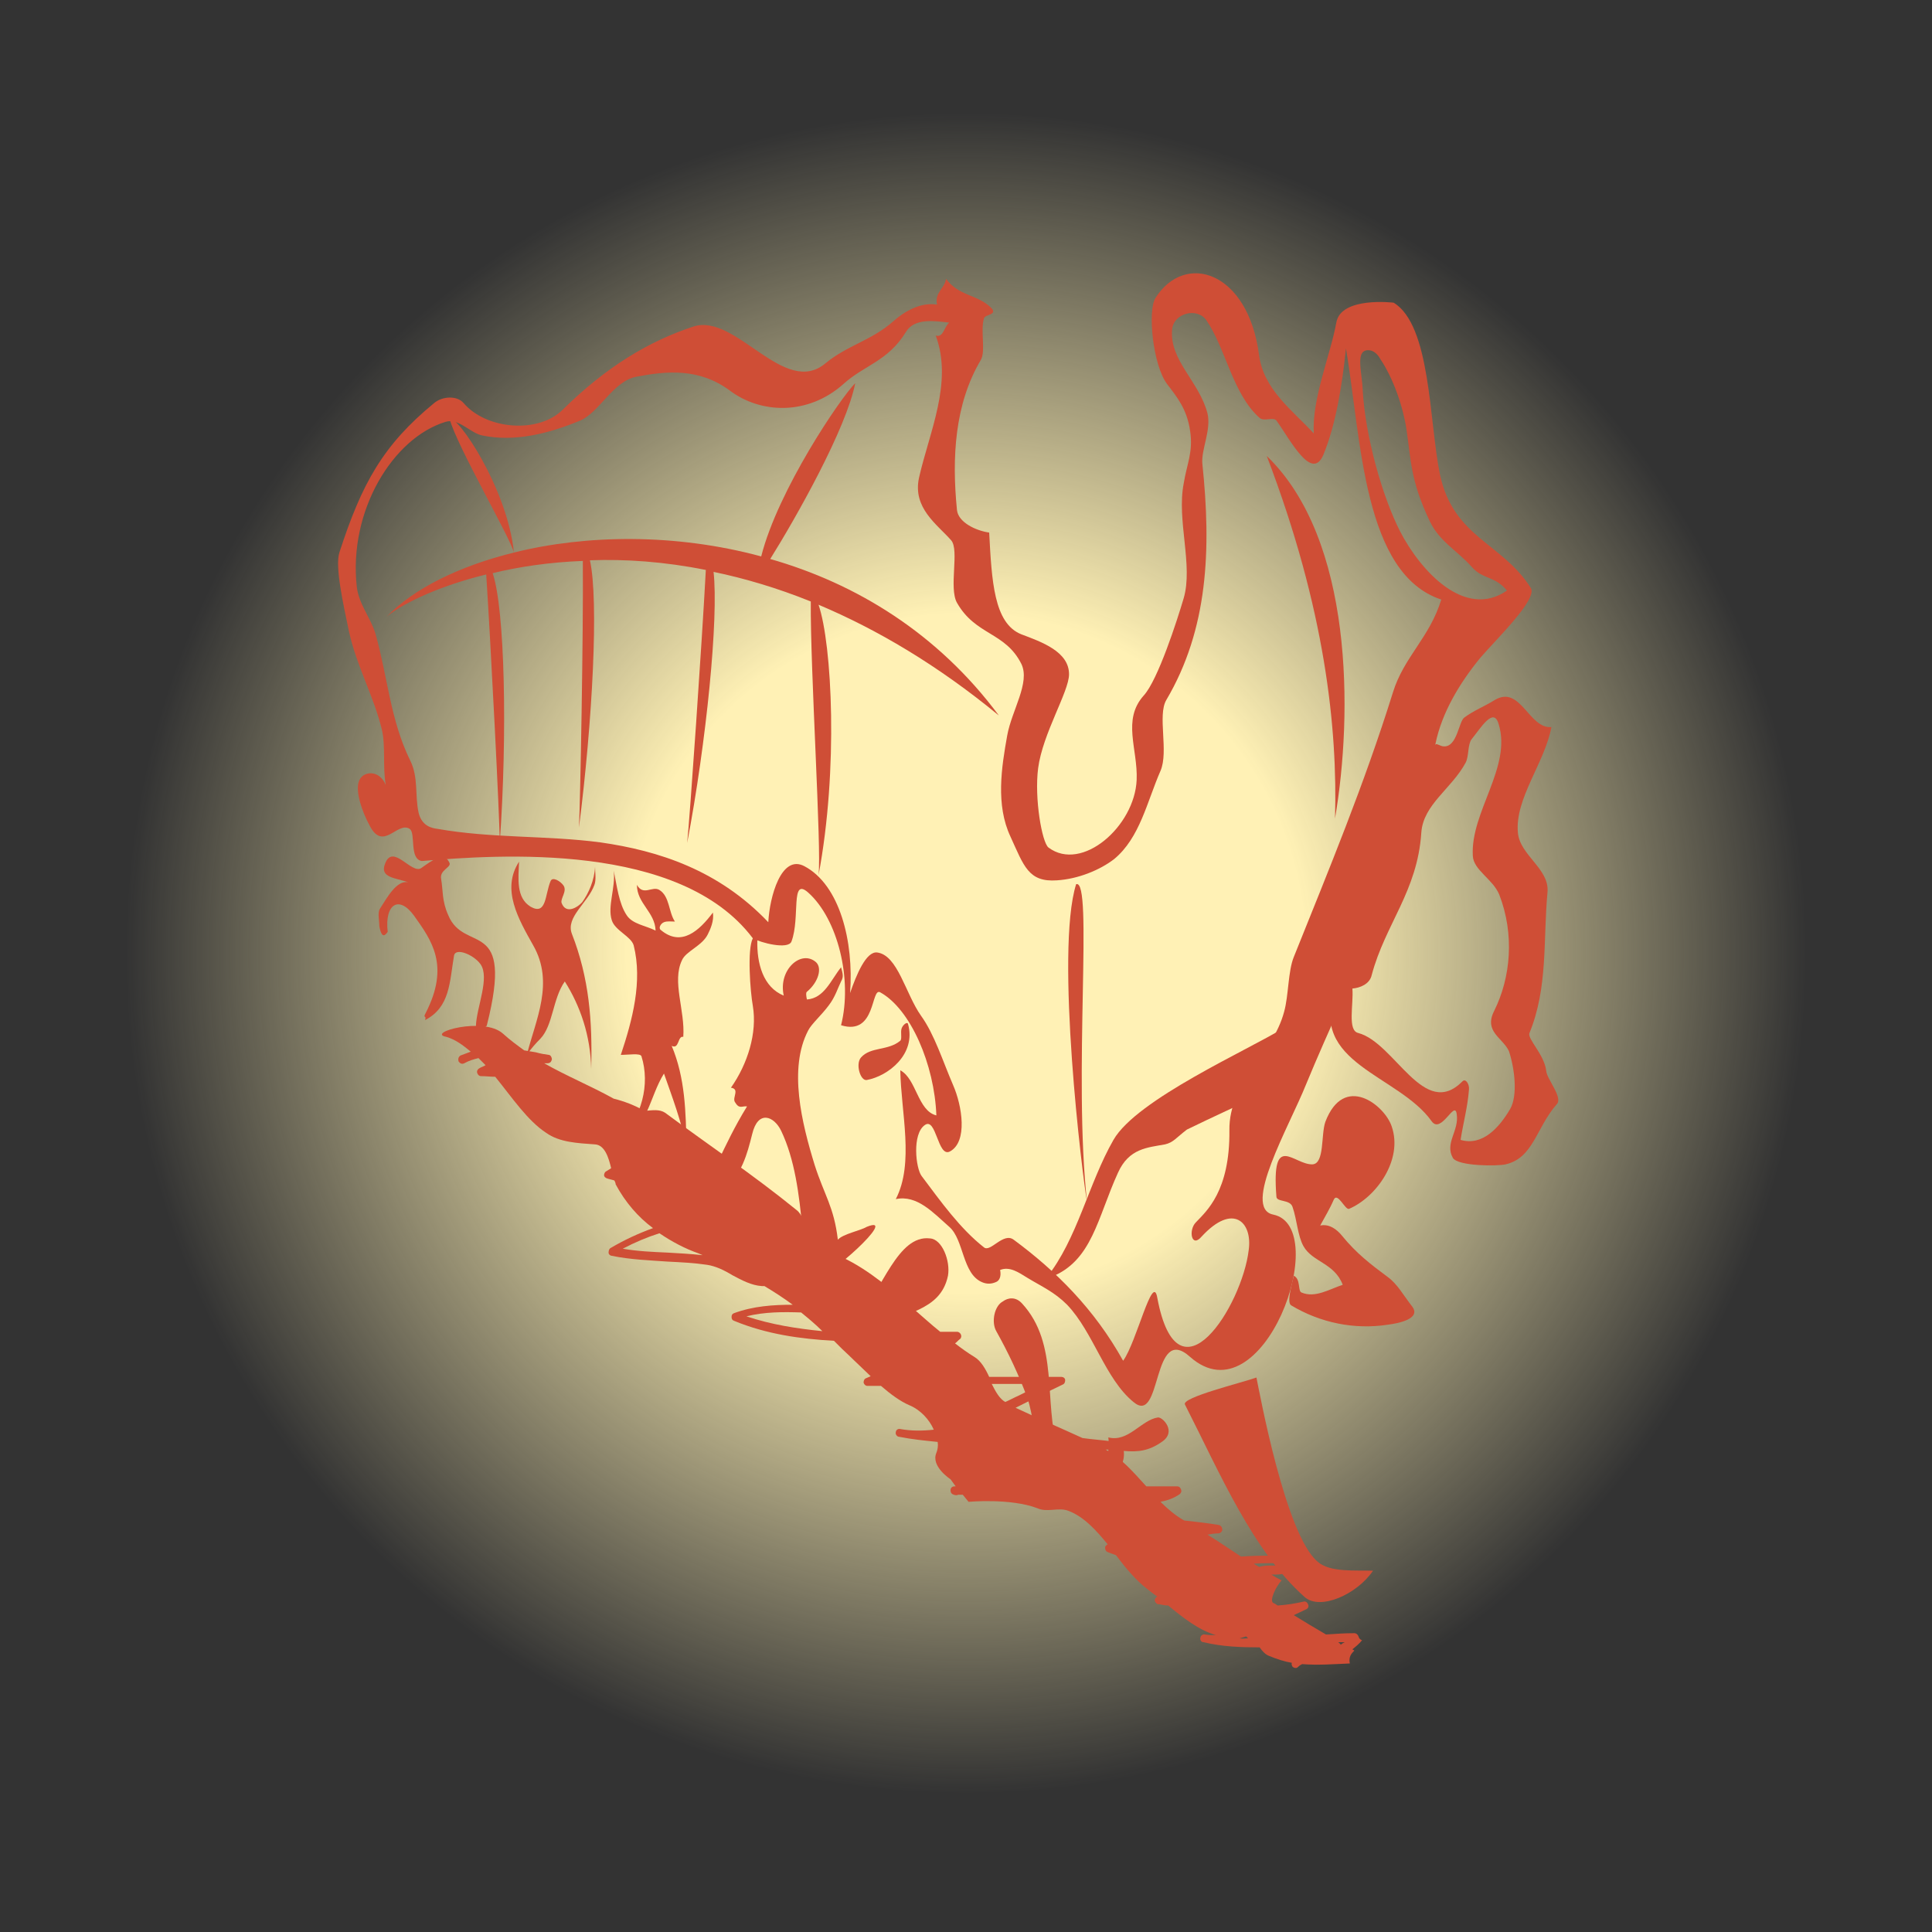 <?xml version="1.0" encoding="utf-8"?>
<!-- Generator: Adobe Illustrator 21.0.2, SVG Export Plug-In . SVG Version: 6.00 Build 0)  -->
<svg version="1.1" id="wwdbackground" xmlns="http://www.w3.org/2000/svg" xmlns:xlink="http://www.w3.org/1999/xlink" x="0px"
	 y="0px" viewBox="0 0 300 300" style="enable-background:new 0 0 300 300;" xml:space="preserve">
<rect x="0" y="0" width="300" height="300" fill="#333333" stroke="none"/>
<style type="text/css">
	.st0{fill:url(#SVGID_1_);}
	.st1{fill:#CF4E36;}
</style>
<g>
	<radialGradient id="SVGID_1_" cx="150" cy="148" r="130.5" gradientUnits="userSpaceOnUse">
		<stop  offset="0" style="stop-color:#FFF1B5"/>
		<stop  offset="0.404" style="stop-color:#FFF1B5"/>
		<stop  offset="1" style="stop-color:#FFF1B5;stop-opacity:0"/>
	</radialGradient>
	<circle class="st0" cx="150" cy="148" r="130.5"/>
</g>
<g>
	<g>
		<g>
			<g>
				<path class="st1" d="M237.7,91.3c-4.4-7-12-7.8-14.1-17.6c-1.7-8.2-1.4-23.2-7.2-26.7c0,0-8.2-1-8.9,3.1
					c-0.9,5-3.8,11.8-3.5,17.2c-3.3-3.6-7.8-6.8-8.5-12.2c-1.7-13-11.5-16.1-16.1-8.8c-1.2,2-0.4,10.3,1.8,13.3
					c1.6,2.1,3.1,3.9,3.6,7.3c0.5,3.3-0.5,5.1-1,8.2c-1.1,5.7,1.5,12.7,0,17.8c-1,3.4-4,12.7-6.2,15.1c-3.4,3.8-0.9,8.3-1.1,13.1
					c-0.3,7.2-8.5,14.4-13.7,10.5c-1-0.8-2.2-7.6-1.6-12.3c0.7-5.4,4.8-11.9,4.8-14.6c0-3.5-4.2-5-7.4-6.2c-4.3-1.7-4.6-8.4-5-15.8
					c-2.1-0.3-4.8-1.6-5-3.5c-0.8-8-0.4-16.4,3.7-23.3c0.8-1.4-0.1-4.6,0.5-6.5c0.2-0.6,2.3-0.5,1-1.7c-2.1-2-4.9-1.7-6.9-4.4
					c-0.2,1.5-1.8,2.1-1.4,4c-2.5-0.4-5,1-6.8,2.6c-3.4,3-7.1,3.7-10.5,6.5c-6.4,5.4-13.9-7.8-20.5-5.7c-7,2.3-13.6,6.3-20.3,12.9
					c-3.8,3.8-11.9,3.1-15.4-1c-1-1.2-3.3-1.1-4.6,0c-7.9,6.5-11.2,12.4-14.7,23.2c-0.7,2.2,0.6,8,1.5,12.3
					c1.2,5.4,3.8,9.9,5.1,15.2c0.6,2.6,0.1,5.7,0.6,8.6c-1-2.5-3.7-2.2-4.2-0.5c-0.5,1.6,0.5,4.6,1.7,6.8c2.1,4.1,4.3-0.7,6.2,0.5
					c1,0.6-0.1,4.7,1.9,5c12-1,40.1-3,51.4,12c1.2,0.7,5.5,1.8,6,0.5c1.4-3.7-0.2-10.1,2.6-7.6c4.6,4.1,6.9,13.5,5.1,20.6
					c5.5,1.7,4.6-6,6.1-5.1c4.7,2.6,8.4,11.2,8.7,19.1c-2.9-0.7-3.1-5.7-5.6-7c0.1,6.5,2.2,14.4-0.7,20c3.3-0.7,5.8,2.1,8.3,4.3
					c2.3,2,2,7.3,5.1,8.6c0.7,0.3,1.4,0.3,2.1,0c0.6-0.2,0.9-0.9,0.7-1.9c1.5-0.6,2.9,0.4,4.2,1.2c2.3,1.4,4.2,2.2,6.2,4.2
					c4.1,4.3,5.9,11.5,10.3,15.1c4.5,3.8,2.8-12.4,8.8-7c11.3,10,22.2-20.2,12.9-22.1c-4.9-1,2.5-13.7,5.1-20.2
					c7.3-17.7,16-33,20.1-52.9c1-4.9,3.8-9.5,7-13.4C232.5,99.1,238.8,93,237.7,91.3z M216.3,107.5c-4.5,14.4-9.9,27.4-15.4,41.1
					c-0.9,2.2-0.8,6-1.5,8.5c-1.8,6.8-8.6,10.9-8.5,18.4c0.1,9.5-3.6,12.6-5.2,14.3c-1.2,1.2-0.7,4.1,0.9,2.2
					c4.9-5.3,7.9-2.2,7.3,2.1c-1,8.6-11,24.6-14.2,7.4c-0.7-4-3.2,6.9-5.3,9.8c-4.5-8.1-10.5-14-17-18.8c-1.6-1.2-3.6,2-4.6,1.2
					c-3.7-2.9-6.7-7.1-9.7-11.1c-0.9-1.2-1.5-6.5,0.5-7.9c1.8-1.3,2,5.1,3.9,4.1c2.8-1.5,1.9-7.1,0.5-10.3c-1.6-3.7-2.9-7.9-5-10.8
					c-2.4-3.4-3.6-9.4-6.8-9.8c-1.7-0.2-3.2,3.4-4.2,6.3c0.6-8-1.6-16.8-7.1-19.7c-3.6-1.9-5.4,4.8-5.6,8.7
					c-7.7-8.1-17-11.1-26.1-12.4c-8.4-1.1-16.8-0.6-25.3-2.1c-0.8-0.1-2.4-0.4-2.9-2.5c-0.6-2.7,0-5.5-1.3-8.1
					c-3.1-6.3-3.5-13-5.4-19.7c-0.7-2.4-2.6-4.6-2.9-7.3c-1.3-11.8,5.6-23.1,13.8-25.6c2-0.6,3.8,1.7,5.6,2.1
					c5.1,1.1,10.5-0.3,15.3-2.3c3-1.3,5.1-6.1,8.7-6.8c4.7-0.9,9.8-1.4,14.6,2.2c4.7,3.5,12,3.9,17.6-1.1c3.2-2.9,6.9-3.5,9.7-8.1
					c1.3-2.1,4.3-1.7,6.7-1.4c-0.8,0.6-0.9,2.4-2.1,2c2.7,7.3-1,15-2.6,22.1c-1,4.7,2.8,7.2,5,9.7c1.3,1.5-0.4,7.4,0.9,9.7
					c2.9,5.1,7.5,4.5,10,9.5c1.4,2.9-1.5,7.2-2.2,11.1c-0.9,5-1.8,10.8,0.5,15.7c2.1,4.6,2.8,7.1,7.2,6.8c3.3-0.2,6.7-1.6,8.9-3.3
					c4-3.3,5.1-8.9,7.2-13.7c1.3-3-0.5-8.6,0.9-11c6.5-11,7-23.4,5.6-36.7c-0.2-2.2,1.4-5.2,0.8-7.8c-1.3-5-5.9-8.2-5.5-13
					c0.2-2.6,3.9-3.5,5.3-1.5c3,4.3,4.1,11.5,8.3,15.2c0.7,0.6,2.1-0.2,2.6,0.4c2.1,2.9,5.5,9.6,7.3,5.3c1.9-4.6,2.9-10.7,3.5-16.5
					c2.4,14.3,2.7,35,14.8,39C222,99,218,102,216.3,107.5z M217.4,82.5c-2.8-5.5-5.4-14.8-5.8-21.9c-0.1-2.9-1.3-6.5,1.1-6.2
					c0.8,0.1,1.4,0.9,1.6,1.3c2.1,3.1,3.6,7.6,4.1,11c0.7,4.7,0.6,7.9,3.6,14.2c1.5,3.2,4.2,4.5,6.6,7.2c1.7,1.9,3.5,1.3,5.4,3.6
					C227.5,96.2,220.6,88.7,217.4,82.5z"/>
			</g>
		</g>
		<path class="st1" d="M167.1,137.3c-3.3,10.5,1,45.6,1.7,49.4C166.6,166.9,169.8,136.3,167.1,137.3z"/>
		<g>
			<g>
				<path class="st1" d="M240.1,166.3c-0.3-2.6-3-5-2.6-5.9c2.9-7.1,2.1-14.4,2.8-21.9c0.3-3.6-4.3-5.7-4.6-9.2
					c-0.5-5.3,4.2-10.9,5.2-16.4c-3.5,0.3-4.8-6.6-8.8-4.2c-1.6,1-3.2,1.6-4.7,2.7c-0.9,0.6-1.1,4.6-3.2,4.5c-0.5,0-1.1-0.5-1.3-0.3
					c-3.2,4.6-4.9,4.5-6.2,13.8c-0.9,6.3-2,13.5-5.6,18c-1.6,2-3.1,4.6-3.7,6.3c-4.4,11.4,9.8,13.2,14.9,20.4
					c1.5,2.1,3.6-3.4,3.9-1.1c0.4,2.6-1.9,4.5-0.6,6.8c0.8,1.3,6.9,1.3,8.2,1c4.3-1,4.7-5.6,7.9-9.3
					C242.8,170.5,240.2,167.6,240.1,166.3z M234.5,172.2c-1.7,2.9-4.3,5.8-7.7,4.8c0.4-2.6,1.1-5.1,1.3-7.8c0.1-0.8-0.5-1.8-1-1.3
					c-6,6.1-10.5-6-16.2-7.5c-1.7-0.4-0.7-4.4-0.9-6.9c1.2-0.1,2.7-0.7,3-2.1c2.1-7.9,7.1-13,7.7-22.1c0.3-4.4,4.7-6.8,6.9-10.9
					c0.5-1,0.3-2.8,0.9-3.6c1.4-1.7,3.4-5.1,4.2-2.4c2.1,6.7-4.4,13.7-4,20.5c0.1,2.2,3.1,3.6,4.1,6c2.4,6.2,1.8,12.9-0.8,18.1
					c-1.6,3.2,1.3,4.1,2.3,6.2C235.2,165.9,235.7,170.1,234.5,172.2z"/>
			</g>
		</g>
		<path class="st1" d="M210.9,254c-0.1-0.2-0.3-0.4-0.6-0.4c-1.5,0-2.9,0.1-4.4,0.2c-1.7-1-3.4-2-5-3c0.6-0.3,1.3-0.6,1.9-0.9
			c0.3-0.1,0.5-0.5,0.3-0.8c-0.1-0.3-0.4-0.5-0.7-0.4c-1.3,0.3-2.6,0.5-4,0.6c-0.2-0.1-0.4-0.3-0.7-0.4c-0.6-0.4,0.4-2.5,1.3-3.5
			c-0.6-0.3-1.1-0.6-1.6-0.9c0.1,0,0.1,0,0.2,0c1.4,0,3.3-0.1,4.7-1.6c0.2-0.2,0.2-0.4,0.1-0.7c-0.1-0.2-0.3-0.4-0.5-0.4
			c-3.1-0.3-6.1-0.3-9.2-0.1c-1.7-1.1-3.4-2.3-5.2-3.4c0.6-0.1,1.1-0.2,1.7-0.2c0.3,0,0.6-0.3,0.6-0.6c0-0.3-0.2-0.6-0.5-0.7
			c-1.8-0.3-3.6-0.5-5.4-0.7c-0.1,0-0.1-0.1-0.2-0.1c-1.2-0.7-2.4-1.7-3.5-2.8c1-0.2,2-0.5,3-1.2c0.2-0.2,0.3-0.4,0.2-0.7
			c-0.1-0.3-0.3-0.5-0.6-0.5H178c-2-2.2-4-4.5-6.3-5.7c0.2,0,0.4,0,0.6,0c0.4,0,0.6-0.2,0.7-0.6c0-0.3-0.2-0.6-0.5-0.7
			c-1.5-0.2-3-0.3-4.4-0.5c-3.5-1.6-7-3.1-10.4-4.7c0.4-0.2,0.8-0.4,1.2-0.6c2-1,4-2,6.1-3c0.3-0.1,0.4-0.4,0.4-0.7
			s-0.3-0.5-0.6-0.5h-11.2c-0.6-1.3-1.3-2.5-2.3-3.1c-1-0.6-2.1-1.4-3-2.1c0.3-0.2,0.5-0.5,0.8-0.7c0.2-0.2,0.2-0.5,0.1-0.7
			c-0.1-0.2-0.3-0.4-0.6-0.4c-0.9,0-1.7,0-2.6,0c-1.5-1.2-2.9-2.5-4.3-3.7c0,0,0,0,0.1,0c0.3-0.1,0.4-0.3,0.4-0.6
			c0-0.3-0.2-0.5-0.4-0.6c-0.8-0.3-1.6-0.5-2.4-0.8c-3.6-3-7.3-5.8-11.9-7.1c-2-0.6-2.2-4.9-3.8-6.1c-6.9-5.6-13.4-9.9-20.4-15.1
			c-0.9-0.6-2-0.4-3.2-0.3c-1.6-0.9-3.2-1.5-4.8-1.9c-3.6-2-7.3-3.5-10.8-5.5c0.2,0,0.4,0,0.5,0c0.4,0,0.6-0.2,0.7-0.6
			c0-0.3-0.2-0.7-0.5-0.7c-0.7-0.1-1.3-0.2-2-0.4c-0.6-0.1-1.2-0.2-1.8-0.3c-1.1-0.8-2.2-1.6-3.3-2.6c-3-2.7-12-0.1-8.8,0.5
			c1.4,0.4,2.6,1.3,3.8,2.3c-0.5,0.2-1.1,0.4-1.6,0.6c-0.3,0.2-0.4,0.5-0.3,0.9c0.2,0.3,0.5,0.5,0.9,0.3c0.7-0.4,1.4-0.6,2.2-0.8
			c0.4,0.4,0.7,0.7,1.1,1.1c-0.3,0.2-0.7,0.3-1,0.5c-0.2,0.1-0.4,0.4-0.3,0.7c0.1,0.3,0.3,0.5,0.6,0.5c0.7,0,1.5,0.1,2.2,0.1
			c2.6,3.2,5,6.8,7.9,8.7c2.1,1.5,4.9,1.6,7.6,1.8c1.5,0.1,2.1,2,2.5,3.7c-0.3,0.2-0.5,0.3-0.8,0.5c-0.2,0.1-0.3,0.4-0.3,0.6
			c0,0.2,0.2,0.4,0.5,0.5c0.4,0.1,0.7,0.2,1.1,0.3c0.1,0.2,0.2,0.4,0.2,0.6c1.5,2.8,3.5,5.1,5.8,6.8c-2.2,0.8-4.4,1.8-6.6,3.1
			c-0.2,0.1-0.3,0.4-0.3,0.7c0,0.3,0.3,0.5,0.5,0.5c2.9,0.6,5.9,0.7,8.7,0.9c2,0.1,4.1,0.2,6.1,0.5c1.3,0.2,2.6,0.8,3.9,1.6
			c1.5,0.8,3,1.6,4.6,1.7l0.4,0c1.5,0.9,2.9,1.8,4.4,2.9c-3,0-6.1,0.2-9.1,1.3c-0.3,0.1-0.4,0.3-0.4,0.6c0,0.3,0.1,0.5,0.4,0.6
			c5.1,2.1,10.3,2.8,15.5,3.1c0.4,0.4,0.8,0.8,1.2,1.2c1.4,1.3,2.9,2.8,4.5,4.3c-0.2,0.1-0.5,0.2-0.7,0.3c-0.3,0.1-0.4,0.4-0.4,0.7
			c0.1,0.3,0.3,0.5,0.6,0.5h2.1c1.5,1.3,3,2.4,4.4,3c1.7,0.7,3.1,2.2,3.8,3.8c-1.8,0.2-3.5,0.2-5.2-0.1c-0.4-0.1-0.7,0.2-0.7,0.5
			c-0.1,0.3,0.2,0.7,0.5,0.7c2,0.4,4,0.6,6,0.8c0.1,0.6,0,1.2-0.2,1.7c-0.9,2.1,2.2,4.1,2.2,4.1l0.8,1.1h-0.2
			c-0.3,0-0.6,0.2-0.6,0.6s0.2,0.6,0.5,0.7c0.3,0.1,0.5,0.1,0.7,0h0.7l0.9,1.1c0,0,6.5-0.6,10.7,1c1.5,0.7,3.3-0.2,4.8,0.4
			c2.4,0.9,4.3,3,6.1,5.2c-0.2,0.1-0.4,0.3-0.4,0.5c0,0.3,0.1,0.6,0.4,0.7c0.4,0.2,0.9,0.3,1.3,0.5c1.5,2,3.1,3.9,4.8,5.2
			c0.5,0.4,1,0.8,1.6,1.2c-0.2,0.1-0.3,0.3-0.4,0.5c0,0.3,0.2,0.6,0.5,0.7l0.2,0c0.5,0.1,0.9,0.2,1.4,0.2c2.3,1.9,4.7,3.8,7.4,4.6
			c-0.6,0-1.1,0-1.7-0.1c-0.3-0.1-0.7,0.2-0.7,0.5c-0.1,0.3,0.1,0.7,0.5,0.7c2.9,0.7,5.8,0.8,8.7,0.8c0.4,0.6,0.9,1.1,1.4,1.3
			c1.2,0.5,2.4,0.9,3.6,1.1c-0.1,0.2,0,0.4,0.1,0.6c0.1,0.1,0.3,0.2,0.5,0.2c0.2,0,0.3-0.1,0.4-0.2c0.2-0.2,0.4-0.3,0.6-0.4
			c2.5,0.2,4.9,0,7.4-0.1c-0.2-1,0.2-1.5,0.7-2c-0.1-0.1-0.2-0.1-0.3-0.2c0.5-0.4,1-0.8,1.5-1.4C211,254.5,211,254.2,210.9,254z
			 M200,242.8c-0.8,0.3-1.6,0.3-2.4,0.3c-0.2,0-0.5,0-0.7,0c-0.5,0-0.9,0.1-1.4,0.2c-0.3-0.2-0.6-0.3-0.8-0.5
			C196.4,242.7,198.2,242.7,200,242.8z M96.7,193.9c1.9-1,3.8-1.8,5.7-2.4c1.9,1.3,4,2.4,6,3.1c0.2,0.1,0.5,0.2,0.7,0.3
			c-1.9-0.2-3.7-0.3-5.5-0.4C101.3,194.4,99,194.3,96.7,193.9z M115.9,204.4c2.8-0.7,5.7-0.7,8.5-0.6c1.1,0.9,2.2,1.8,3.3,2.9
			C123.7,206.3,119.8,205.7,115.9,204.4z M161.8,214.9c-1.2,0.6-2.4,1.2-3.6,1.8c-0.7,0.3-1.4,0.7-2.1,1c-0.9-0.5-1.5-1.6-2.1-2.8
			H161.8z M192.5,254.4c0.3-0.1,0.7-0.2,1-0.3c0.1,0.1,0.2,0.2,0.3,0.3C193.4,254.4,192.9,254.5,192.5,254.4z M207.8,255
			c0.3,0,0.7,0,1,0c-0.2,0.1-0.4,0.2-0.6,0.4C208.1,255.2,207.9,255.1,207.8,255z"/>
		<path class="st1" d="M163.2,198.3c6.4-2.5,7.2-9.2,10.4-16.2c1.7-3.8,4.6-3.9,7.3-4.4c1.3-0.3,1.7-1,3.4-2.3
			c4.3-2.1,7.9-3.7,12.7-6c2.5-2.6,4.8-11.3,2.2-9.7c-5.3,3.3-22.7,11-26.3,17.3c-3.9,6.8-5.6,15.4-10.4,21.4
			C162.7,198.3,162.9,198.4,163.2,198.3z"/>
		<g>
			<path class="st1" d="M66.1,157.3c3.8-7.4,0.9-11.3-1.8-15.1c-2.3-3.2-4.6-1.9-4.1,2.5c-0.3,0.4-0.9,1.3-1.3-0.9
				c0-0.9-0.3-2.1,0.1-2.7c1.1-1.7,2.6-4.5,4.4-4.1c-2-0.7-4.5-0.7-3.6-2.9c1.2-3.2,4.1,1.7,5.6,0.7c1.7-1.2,3.6-2.7,4.4-0.8
				c0.3,0.7-1.6,1.1-1.3,2.5c0.3,1.7,0.1,3.4,1.1,5.6c2.5,6.1,10.3,0.1,6,17.1c-0.1,0.5-1.8,0.7-1.7,0.1c0.1-2.9,2.2-7.5,0.7-9.6
				c-1.1-1.5-3.9-2.6-4.1-1.3c-0.7,4.1-0.6,8-4.5,10C66.3,157.6,65.6,158.2,66.1,157.3z"/>
			<path class="st1" d="M87.2,140.2c-0.2-0.7,0.9-1.8,0.3-2.7c-0.5-0.7-1.7-1.4-2-0.7c-0.9,2.1-0.6,5.4-3.1,4
				c-2.3-1.4-1.9-4.4-1.8-7c-2.8,4.3-0.1,8.9,2.2,13c3.3,5.8,0.4,11.5-1,17c0.6-0.9,1.4-1.8,2.1-2.5c2-2.1,1.9-6.2,3.8-8.9
				c2.4,3.8,4,8.4,4.1,13.6c0.2-7.4-0.3-14.1-3-21c-1-2.6,2.5-4.8,3.5-7.6c0.3-0.8,0.1-1.9,0.1-2.8c-0.1,2.1-1,4.1-2,5.5
				C89.8,140.8,87.9,142.1,87.2,140.2z"/>
			<path class="st1" d="M96.4,176.7c3.2-3.2,4.6-8.3,3.2-12.7c-0.2-0.5-2-0.2-3.2-0.2c1.8-5.4,3.4-11.4,2-17
				c-0.4-1.4-2.9-2.3-3.4-3.9c-0.7-2.2,0.6-5,0.3-7.7c0.5,2.4,0.8,5.1,2,6.9c0.9,1.4,2.9,1.6,4.5,2.4c-0.1-2.9-2.9-4.2-2.9-7.1
				c1,1.8,2.4,0.1,3.5,0.8c1.6,1,1.4,3.4,2.4,4.9c-0.6,0-1.2-0.1-1.7,0.1c-0.5,0.2-0.9,0.9-0.5,1.2c3.2,2.7,6,0.1,8.1-2.7
				c0.2,1.3-0.4,2.6-0.8,3.4c-0.9,1.8-3.4,2.6-4,4c-1.6,3.3,0.5,7.8,0.2,11.9c-0.9-0.2-0.6,2-1.8,1.4c2.1,5,2.2,10.3,2.3,15.7
				c-0.8-4-2.2-7.7-3.5-11.4C100.8,170.4,100.6,175.3,96.4,176.7z"/>
			<path class="st1" d="M125.3,154c1.8-1.5,2.4-3.7,1.4-4.6c-2.3-2-5.9,1.2-5,5.2c-3.2-1.3-4.2-5-4.1-8.6c0.8-1.6-0.1-1.4-0.7-0.3
				c-0.9,1.7-0.4,8.3,0,10.5c0.7,4.2-0.8,9-3.4,12.7c1.4,0.2,0.2,1.5,0.6,2.2c0.7,1.2,1.1,0.6,1.9,0.7c-4,6.5-5.2,11.3-7.6,13.3
				c1.3-0.5,3,0.6,4-0.3c2.8-2.5,3.6-5.5,4.4-8.7c0.9-3.8,3.4-2.8,4.5-0.5c2.1,4.4,2.8,9.8,3.3,15.3c0.2,2.5,0.3,6.5,2.1,7.4
				c1.4,0.7,13.1-9.9,7.9-7.8c-1,0.6-3.7,1.1-4.5,2c-0.6-5.1-2.1-6.9-3.6-11.6c-2-6.5-4.1-15-1-20.9c0.5-1,2.1-2.4,3.2-3.9
				c1-1.3,1.4-2.7,1.9-3.7c0.4-0.7,0.3-1.1,0-2.2c-1.6,2-2.6,4.8-5.3,5C125.2,154.8,125.1,154.1,125.3,154z"/>
			<path class="st1" d="M139.8,161.6c-1.9,1.6-4.6,0.9-6.1,2.6c-0.9,1-0.1,3.7,0.9,3.5c3.3-0.6,7.7-4,6.4-8.7
				c-0.1-0.4-0.8,0.1-1,0.7C139.8,160.3,140.1,161.3,139.8,161.6z"/>
			<path class="st1" d="M203.8,180.8c1.9-0.1,1.3-4.6,2-6.6c2.9-7.6,9.2-2.6,10.3,0.7c1.8,5.2-2.4,11-6.6,12.8
				c-0.6,0.3-1.8-2.7-2.4-1.4c-0.6,1.4-1.4,2.7-2.1,4c1.4-0.3,2.6,0.6,3.4,1.6c2.2,2.7,4.4,4.4,7.1,6.4c1.5,1.1,2.4,2.8,3.8,4.6
				c1.4,1.9-2.2,2.6-3.8,2.8c-5.2,0.8-10.5-0.3-15-3c-0.7-0.4,0-2.9,0.4-4.6c1.1,0.5,0.6,2.4,1.2,2.6c2.1,0.9,4.3-0.5,6.4-1.2
				c-1.3-3.4-4.7-3.5-6.1-6c-0.9-1.6-1-4.1-1.7-6.1c-0.4-1.2-2.5-0.7-2.5-1.6C197.4,175.6,200.9,180.9,203.8,180.8z"/>
			<path class="st1" d="M184,218.1c5.5,10.8,10.5,22.7,18.6,29.9c2.4,2.1,8.1-0.4,10.6-4.1c-2.7-0.1-6.7,0.3-8.6-1.4
				c-5-4.2-9-26.2-9.5-28.6C192.9,214.7,183.4,217,184,218.1z"/>
			<path class="st1" d="M180.4,223.9c-2,1.4-3.7,1.6-5.9,1.4c0.2,1.7-0.7,2.9-1.2,4.3c-2.1-1.2-0.9-4.3-1.2-6.4
				c3.1,0.8,5.1-2.7,7.7-3.1C180.5,220,182.8,222.3,180.4,223.9z"/>
			<path class="st1" d="M147.2,198.1c-1.2,5.7-7.1,5.4-10.6,8.4c-0.8,0.7-0.3,3.4-0.3,5.3c-1.4-2.6-4.5-5.6-3.1-7.2
				c3.8-4.3,6.2-12.9,11.2-12.3C146.3,192.4,147.6,195.8,147.2,198.1z"/>
			<path class="st1" d="M158.7,202.4c5.8,6.3,3.3,15.3,5.6,22.8c0.3,1.1,1.6,2.5,2.5,3.8c-2-0.3-4-1.7-4.9-3.2
				c-1.4-2.3-1.4-6-2.4-8.8c-1.3-3.5-2.9-6.9-4.8-10.3c-0.8-1.4-0.3-3.9,1-4.6C156.5,201.5,157.7,201.3,158.7,202.4z"/>
		</g>
		<g>
			<path class="st1" d="M196.7,70.8c9.1,23.8,11,42.3,10.6,56.3C210.1,110.7,210.1,83.7,196.7,70.8z"/>
			<path class="st1" d="M119.6,86.8c4-6.4,11.8-20.2,13.2-27.3c-2.3,2.3-12,16.6-14.6,26.9C104.9,82.8,91,83,79.8,85.8
				c-1-9.9-8.7-21.3-10-20.8c1.1,4.2,9.5,18.6,10,20.8c-8.5,2.1-15.6,5.6-19.8,10c1.8-1.6,7.3-4.6,15.5-6.6
				c0.7,10.8,2.1,37.9,2.1,41.7c1.2-16.9,0.8-36.3-1.1-41.9c4.1-1,8.8-1.7,14-1.9c0.1,11-0.4,37.7-0.6,41.4
				c2.1-16.4,3.1-35.3,1.7-41.5c5.5-0.2,11.5,0.2,18,1.5c-0.6,11.3-2.5,38.7-2.9,42.4c3-15.7,4.9-35,4.1-42.1
				c4.8,1,9.9,2.5,15.1,4.6c-0.1,10.4,1.7,38.7,1.2,42.5c3.1-16.4,2.1-35.9,0-42c9,3.8,18.4,9.3,28,17.2
				C145.6,98.3,132.9,90.6,119.6,86.8z"/>
		</g>
	</g>
	<path class="st1" d="M116.9,150.9"/>
</g>
</svg>
